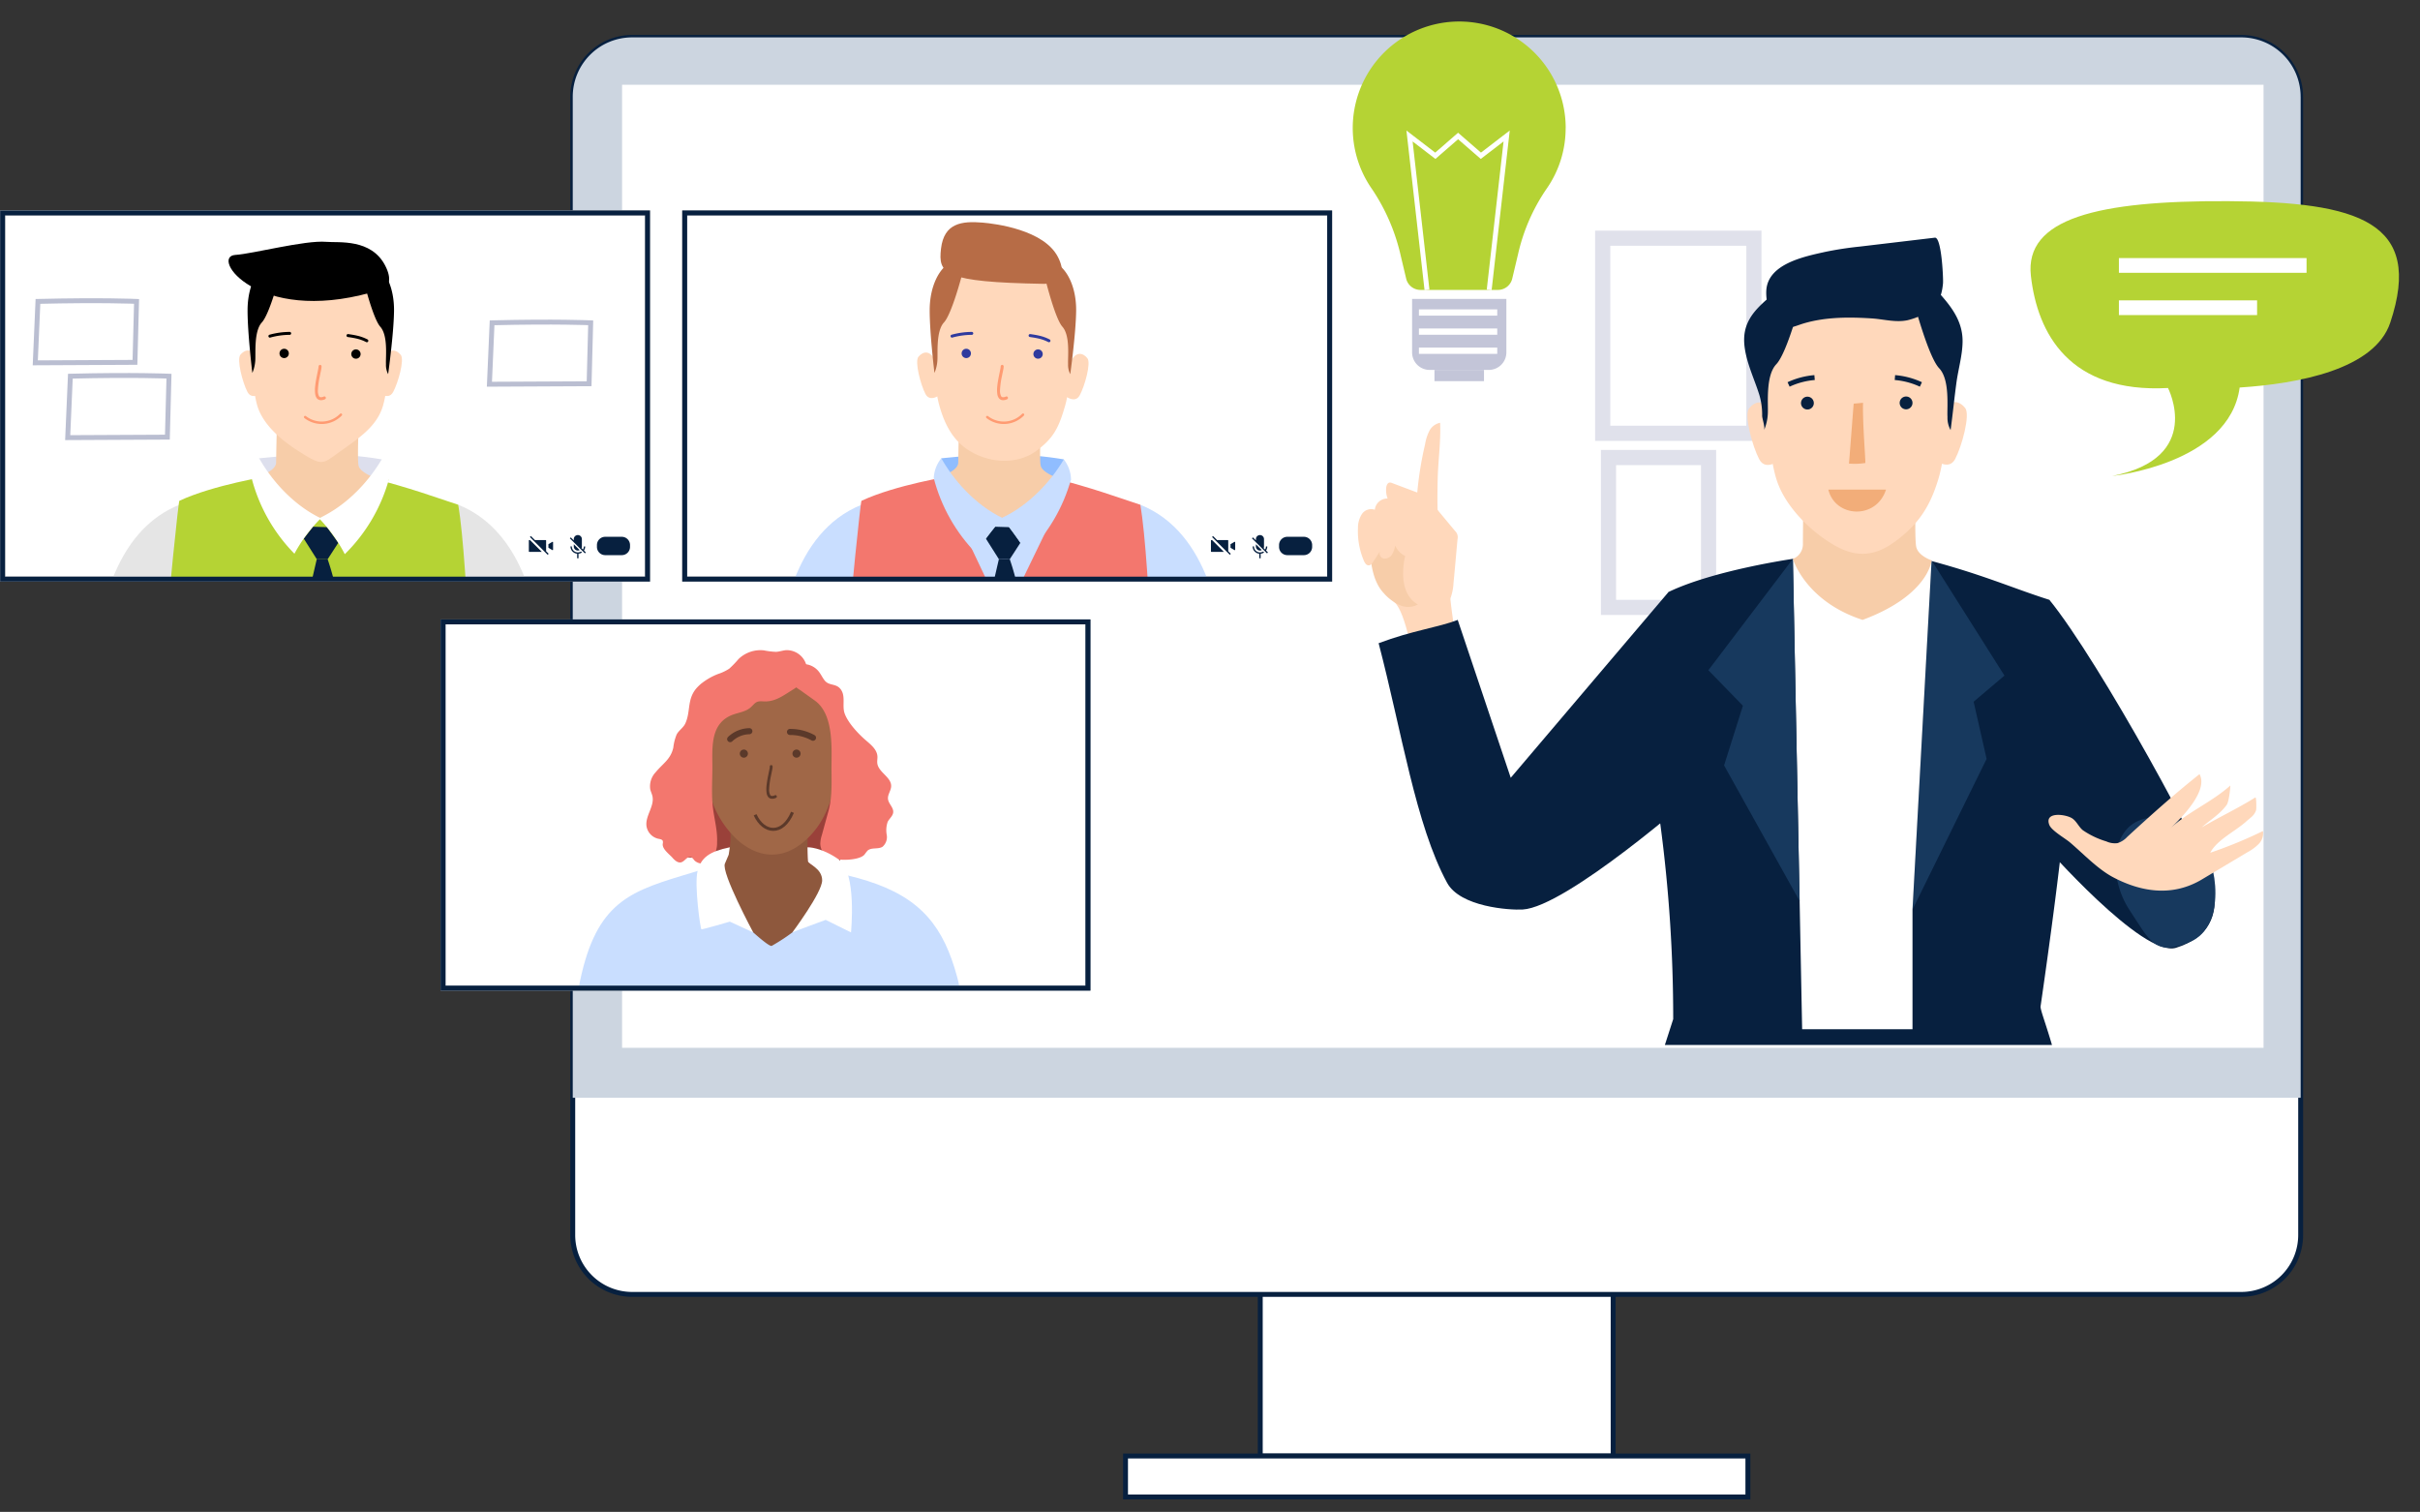 <svg xmlns="http://www.w3.org/2000/svg" xmlns:xlink="http://www.w3.org/1999/xlink" width="493" height="308" viewBox="0 0 493 308">
  <rect x="0" y="0" width="493" height="308" fill="#333333" stroke="none"/>
  <defs>
    <clipPath id="clip-path">
      <rect id="Rectangle_7538" data-name="Rectangle 7538" width="493" height="308" transform="translate(85 11016)" fill="#fff" stroke="#707070" stroke-width="1"/>
    </clipPath>
    <clipPath id="clip-path-2">
      <rect id="Rectangle_7486" data-name="Rectangle 7486" width="333.651" height="195.441" fill="none"/>
    </clipPath>
    <clipPath id="clip-path-3">
      <rect id="Rectangle_7485" data-name="Rectangle 7485" width="33.891" height="78.307" fill="none"/>
    </clipPath>
    <clipPath id="clip-path-4">
      <path id="Path_17070" data-name="Path 17070" d="M330.713,156.515h0Z" transform="translate(-330.713 -156.515)" fill="none"/>
    </clipPath>
    <linearGradient id="linear-gradient" x1="-422.282" y1="783.603" x2="-421.005" y2="783.603" gradientUnits="objectBoundingBox">
      <stop offset="0" stop-color="#f59f7c"/>
      <stop offset="1" stop-color="#f5d3ac"/>
    </linearGradient>
    <clipPath id="clip-path-5">
      <rect id="Rectangle_7488" data-name="Rectangle 7488" width="553.671" height="300.709" fill="none"/>
    </clipPath>
    <clipPath id="clip-path-6">
      <path id="Path_17100" data-name="Path 17100" d="M317.348,149.69H331c-2.419-6.226-6.519-12.273-13.649-15.147Z" transform="translate(-317.348 -134.543)" fill="none"/>
    </clipPath>
    <linearGradient id="linear-gradient-2" x1="-12.021" y1="10.34" x2="-11.982" y2="10.34" gradientUnits="objectBoundingBox">
      <stop offset="0" stop-color="#fff"/>
      <stop offset="1" stop-color="#c9deff"/>
    </linearGradient>
    <clipPath id="clip-path-7">
      <path id="Path_17101" data-name="Path 17101" d="M221.027,149.69h13.649V134.543c-7.13,2.874-11.229,8.921-13.649,15.147" transform="translate(-221.027 -134.543)" fill="none"/>
    </clipPath>
    <linearGradient id="linear-gradient-3" x1="-8.042" y1="10.671" x2="-8.005" y2="10.671" xlink:href="#linear-gradient-2"/>
    <clipPath id="clip-path-8">
      <rect id="Rectangle_7501" data-name="Rectangle 7501" width="131.382" height="74.6" fill="none"/>
    </clipPath>
    <clipPath id="clip-path-9">
      <path id="Path_17103" data-name="Path 17103" d="M261.54,121.321l-.985,4.533,25.908.228s.5-.541.039-4.541a69.654,69.654,0,0,0-12.027-.98,129.181,129.181,0,0,0-12.935.76" transform="translate(-260.555 -120.561)" fill="none"/>
    </clipPath>
    <linearGradient id="linear-gradient-4" x1="-7.097" y1="26.147" x2="-7.069" y2="26.147" gradientUnits="objectBoundingBox">
      <stop offset="0" stop-color="#fff"/>
      <stop offset="1" stop-color="#90bdff"/>
    </linearGradient>
    <clipPath id="clip-path-10">
      <path id="Path_17104" data-name="Path 17104" d="M270.754,147.551H278.2l9.845-20.333-14.253,7.934-12.967-8.576Z" transform="translate(-260.821 -126.576)" fill="none"/>
    </clipPath>
    <linearGradient id="linear-gradient-5" x1="-8.717" y1="7.523" x2="-8.684" y2="7.523" xlink:href="#linear-gradient-2"/>
    <clipPath id="clip-path-12">
      <path id="Path_17118" data-name="Path 17118" d="M259.8,125.637a34.229,34.229,0,0,0,8.718,15.4,30.571,30.571,0,0,1,5.392-7.219c-5.861-2.809-10.186-7.994-12.572-12.221a6.9,6.9,0,0,0-1.538,4.037" transform="translate(-259.8 -121.6)" fill="none"/>
    </clipPath>
    <linearGradient id="linear-gradient-6" x1="-7.877" y1="10.178" x2="-7.846" y2="10.178" xlink:href="#linear-gradient-2"/>
    <clipPath id="clip-path-13">
      <path id="Path_17119" data-name="Path 17119" d="M278.549,133.9a30.564,30.564,0,0,1,5.264,7.313,34.235,34.235,0,0,0,8.987-15.248,6.906,6.906,0,0,0-1.467-4.063c-2.459,4.184-6.874,9.292-12.784,12" transform="translate(-278.549 -121.9)" fill="none"/>
    </clipPath>
    <linearGradient id="linear-gradient-7" x1="-10.702" y1="9.524" x2="-10.663" y2="9.524" xlink:href="#linear-gradient-2"/>
    <clipPath id="clip-path-15">
      <rect id="Rectangle_7512" data-name="Rectangle 7512" width="131.381" height="74.6" fill="none"/>
    </clipPath>
    <clipPath id="clip-path-16">
      <path id="Path_17161" data-name="Path 17161" d="M181.84,237.165c-11.311,3.425-17.77,6.073-20.932,22.859h77.641c-.168-.818-.335-1.544-.5-2.168-2.743-10.206-7.264-16.153-18.27-19.662-1.217-.392-2.52-.748-3.906-1.082-7.228-1.725-27.563-1.924-27.563-1.924-2.315.737-4.468,1.368-6.468,1.977" transform="translate(-160.908 -235.188)" fill="none"/>
    </clipPath>
    <linearGradient id="linear-gradient-8" x1="-2.21" y1="1.949" x2="-2.197" y2="1.949" xlink:href="#linear-gradient-2"/>
    <clipPath id="clip-path-18">
      <path id="Path_17164" data-name="Path 17164" d="M192.18,204.562c-.768.942.427,5.431,1.36,7.234s3.037.026,3.037.026l-.992-6.193c-.59-1.408-1.295-1.889-1.942-1.889a2,2,0,0,0-1.464.822" transform="translate(-191.934 -203.74)" fill="none"/>
    </clipPath>
    <linearGradient id="linear-gradient-9" x1="-13.886" y1="28.435" x2="-13.812" y2="28.435" xlink:href="#linear-gradient"/>
    <clipPath id="clip-path-19">
      <path id="Path_17165" data-name="Path 17165" d="M232.124,205.955l-1.1,6.174s2.072,1.812,3.036.028,2.238-6.254,1.487-7.209a1.99,1.99,0,0,0-1.473-.848c-.641,0-1.345.473-1.952,1.855" transform="translate(-231.025 -204.1)" fill="none"/>
    </clipPath>
    <linearGradient id="linear-gradient-10" x1="-16.861" y1="27.829" x2="-16.787" y2="27.829" xlink:href="#linear-gradient"/>
  </defs>
  <g id="Mask_Group_157" data-name="Mask Group 157" transform="translate(-85 -11016)" clip-path="url(#clip-path)">
    <g id="Group_9769" data-name="Group 9769" transform="translate(85.164 11020.407)">
      <g id="Group_9770" data-name="Group 9770">
        <g id="Group_9710" data-name="Group 9710" transform="translate(116.516 3.203)">
          <g id="Group_9771" data-name="Group 9771">
            <path id="Path_17063" data-name="Path 17063" d="M447.312,376.357a1.669,1.669,0,1,1-1.669-1.669,1.668,1.668,0,0,1,1.669,1.669" transform="translate(-235.701 -103.787)" fill="#fff"/>
            <path id="Path_17064" data-name="Path 17064" d="M495.483,336l2.854,4.528,2.877-4.467-3.062-2.166Z" transform="translate(-249.528 -92.837)" fill="#fff"/>
            <rect id="Rectangle_7480" data-name="Rectangle 7480" width="71.891" height="35.08" transform="translate(140.059 253.927)" fill="#fff" stroke="#07203f" stroke-width="1"/>
            <rect id="Rectangle_7481" data-name="Rectangle 7481" width="126.787" height="8.341" transform="translate(112.611 289.007)" fill="#fff" stroke="#07203f" stroke-width="1"/>
            <path id="Path_17066" data-name="Path 17066" d="M511.281,16.483V248.364a12.1,12.1,0,0,1-12.1,12.1H171.362a12.1,12.1,0,0,1-12.089-12.1V16.483a12.1,12.1,0,0,1,12.089-12.1H499.176a12.108,12.108,0,0,1,12.1,12.1" transform="translate(-159.273 -4.378)" fill="#fff" stroke="#07203f" stroke-width="1"/>
            <path id="Path_17067" data-name="Path 17067" d="M511.281,16.483V220.405H159.273V16.483a12.1,12.1,0,0,1,12.089-12.1H499.176a12.108,12.108,0,0,1,12.1,12.1" transform="translate(-159.273 -4.378)" fill="#ccd5e0"/>
            <rect id="Rectangle_7482" data-name="Rectangle 7482" width="333.651" height="195.441" transform="translate(10.425 10.034)" fill="#fff"/>
            <rect id="Rectangle_7483" data-name="Rectangle 7483" width="333.651" height="195.441" transform="translate(10.425 10.034)" fill="#fff" stroke="#fff" stroke-miterlimit="10" stroke-width="0.75"/>
          </g>
        </g>
        <g id="Group_9715" data-name="Group 9715" transform="translate(126.942 13.236)">
          <g id="Group_9714" data-name="Group 9714" clip-path="url(#clip-path-2)">
            <g id="Group_9713" data-name="Group 9713" transform="translate(197.848 29.338)" opacity="0.51">
              <g id="Group_9712" data-name="Group 9712">
                <g id="Group_9711" data-name="Group 9711" clip-path="url(#clip-path-3)">
                  <path id="Path_17068" data-name="Path 17068" d="M443.974,58.2v42.84h33.891V58.2Zm3.091,3.091h27.709V97.947H447.065Z" transform="translate(-443.974 -58.197)" fill="#c3c5d8"/>
                  <path id="Path_17069" data-name="Path 17069" d="M445.584,152.9h23.48V119.278h-23.48Zm3.091-30.532h17.3V149.81h-17.3Z" transform="translate(-444.406 -74.594)" fill="#c3c5d8"/>
                </g>
              </g>
            </g>
          </g>
        </g>
        <g id="Group_9717" data-name="Group 9717" transform="translate(241.934 114.499)">
          <g id="Group_9716" data-name="Group 9716" clip-path="url(#clip-path-4)">
            <path id="Path_17186" data-name="Path 17186" d="M0,0,.6-.074.573.238l-.6.074Z" transform="matrix(0.924, -0.383, 0.383, 0.924, 0, 0)" fill="url(#linear-gradient)"/>
          </g>
        </g>
        <g id="Group_9719" data-name="Group 9719">
          <g id="Group_9718" data-name="Group 9718" clip-path="url(#clip-path-5)">
            <path id="Path_17071" data-name="Path 17071" d="M570.055,161.021c10.225,12.55,32.535,53.452,33.465,58.8s-.93,9.993-7.67,12.085-26.944-21.032-26.944-21.032Z" transform="translate(-152.722 -43.226)" fill="#07203f"/>
            <path id="Path_17072" data-name="Path 17072" d="M399.207,159.441c.2,2.408,1.488,10.93,1.488,10.93s-8.726,3.563-8.726,3.1-1.848-11.292-4.1-13.219.885-4.133.885-4.133Z" transform="translate(-103.906 -41.909)" fill="#ffd8bb"/>
            <path id="Path_17073" data-name="Path 17073" d="M381.149,144.869c.3,3.04.707,6.669,2.89,8.967a9.521,9.521,0,0,0,3.354,2.492,4.128,4.128,0,0,0,4-.415c1.744-1.4,2.772-5.193,3.086-7.3a8.7,8.7,0,0,0-.411-5.237c-1.171-2.294-3.9-3.234-6.371-3.966Z" transform="translate(-102.319 -37.424)" fill="#f7cda9"/>
            <path id="Path_17074" data-name="Path 17074" d="M394.336,134.81c.581-.871-.186-4.636-.2-5.765q-.045-3.077.044-6.153c.108-3.716.651-7.457.486-11.174a3.147,3.147,0,0,0-2.2,1.662,9.3,9.3,0,0,0-.863,2.711,71.193,71.193,0,0,0-1.648,10.461c-1.266-1.773-4.549-1.536-4.791.941a2.533,2.533,0,0,0-3.8,1.944,2.268,2.268,0,0,0-2.637.879,5.167,5.167,0,0,0-.8,2.857,15.372,15.372,0,0,0,1.206,6.651c.192.452.519.967,1.01.938.387-.023.655-.381.867-.705l1.48-2.256a1.048,1.048,0,0,0,.631,1.559,1.7,1.7,0,0,0,1.719-.77,4.987,4.987,0,0,0,.675-1.871,4.105,4.105,0,0,0,2.845,2.412,8.754,8.754,0,0,0,3.845,0Z" transform="translate(-101.45 -29.991)" fill="#ffd8bb"/>
            <path id="Path_17075" data-name="Path 17075" d="M398.855,151.986a10.605,10.605,0,0,0,.644-3.183c.293-2.976.545-5.956.818-8.933a1.743,1.743,0,0,0-.515-1.667l-4.672-5.615a5.734,5.734,0,0,0-3.147-2.252l-5-1.884a1.081,1.081,0,0,0-.492-.1c-.412.046-.619.519-.688.927a4.767,4.767,0,0,0,3.615,5.266,13.054,13.054,0,0,1,1.96.354c1.345.5,2.055,1.933,2.637,3.244-2.6.906-4.211,3.629-4.6,6.351-.429,2.966-.255,6.551,2.4,8.437a6.03,6.03,0,0,0,4.457,1.015,3.2,3.2,0,0,0,2.585-1.958" transform="translate(-103.554 -34.454)" fill="#ffd8bb"/>
            <path id="Path_17076" data-name="Path 17076" d="M442.758,158.813,410.6,196.676,399.8,164.513c-3.874,1.514-9.283,2.163-16.113,4.747,4.707,17.972,7.534,36.993,13.944,48.8,2.686,4.949,12.749,5.6,15.384,5.454,8.919-.483,35.182-23.549,35.182-23.549Z" transform="translate(-102.999 -42.633)" fill="#07203f"/>
            <path id="Path_17077" data-name="Path 17077" d="M544.359,197.441c-.674,10.726-3.737,32.585-5.29,43.323.036.843,1.071,3.468,2.335,7.8H462.54l1.7-5.273a298.989,298.989,0,0,0-2.612-39.634c-3.912-21.235,1.432-47.284,1.674-47.392,9.269-4.442,25.323-6.738,25.323-6.738l25.72-.22c12.532,3.19,18.634,6.064,26.531,8.568,2.511,9.213,4.955,16.294,3.486,39.564" transform="translate(-123.54 -40.082)" fill="#07203f"/>
            <path id="Path_17078" data-name="Path 17078" d="M532.36,221.169l3.888-71.149L551.094,173.5l-6.283,5.32,2.645,11.647Z" transform="translate(-142.911 -40.273)" fill="#17395e"/>
            <path id="Path_17079" data-name="Path 17079" d="M499.052,149.61l1.884,95.825h22.483V221.059l3.889-71.149-13.623,6.711-9.18-2.285Z" transform="translate(-133.97 -40.163)" fill="#fff"/>
            <path id="Path_17080" data-name="Path 17080" d="M494.1,219.311l-1.37-69.7-17.216,22.682,7.038,7.237-3.838,12.155Z" transform="translate(-127.652 -40.163)" fill="#17395e"/>
            <path id="Path_17081" data-name="Path 17081" d="M501.206,128.705s-.115,9.656-.111,11.986a3.2,3.2,0,0,1-2.043,3.028s2.5,8.624,14.2,12.432c13.518-5.018,14.054-12.132,14.054-12.132s-2.673-.873-3.114-2.7-.024-13.651-.024-13.651Z" transform="translate(-133.97 -34.272)" fill="#f7cda9"/>
            <path id="Path_17082" data-name="Path 17082" d="M491.653,108.732c-1.644-3.811-3.827-2.851-4.917-1.484s.7,7.809,2.067,10.388,4.37-.007,4.37-.007Z" transform="translate(-130.573 -28.467)" fill="#ffd8bb"/>
            <path id="Path_17083" data-name="Path 17083" d="M539.759,108.637c1.631-3.816,3.817-2.865,4.912-1.5s-.669,7.812-2.03,10.4-4.37.008-4.37.008Z" transform="translate(-144.498 -28.439)" fill="#ffd8bb"/>
            <path id="Path_17084" data-name="Path 17084" d="M528.95,87.806c.21-8.193-2.746-13.5-6.4-16.9a18.228,18.228,0,0,0-25.164.045c-3.644,3.416-6.581,8.733-6.342,16.925,0,0,.358,15.92,2.448,22.876,1.737,5.784,7.132,10.7,10.952,13.058,4.974,3.22,8.961,2.945,13.24-.188,4.782-3.5,7.186-7.14,8.9-12.929,2.064-6.964,2.366-22.885,2.366-22.885" transform="translate(-131.816 -17.688)" fill="#ffd8bb"/>
            <path id="Path_17085" data-name="Path 17085" d="M503.922,105.743a1.305,1.305,0,1,1-1.307-1.3,1.305,1.305,0,0,1,1.307,1.3" transform="translate(-134.577 -28.037)" fill="#07203f"/>
            <path id="Path_17086" data-name="Path 17086" d="M531.4,105.693a1.305,1.305,0,1,1-1.307-1.3,1.3,1.3,0,0,1,1.307,1.3" transform="translate(-141.954 -28.023)" fill="#07203f"/>
            <path id="Path_17087" data-name="Path 17087" d="M527.462,99.121a15.607,15.607,0,0,1,5.293,1.4" transform="translate(-141.596 -26.609)" fill="none" stroke="#07203f" stroke-miterlimit="10" stroke-width="1"/>
            <path id="Path_17088" data-name="Path 17088" d="M503.148,99.121a15.607,15.607,0,0,0-5.293,1.4" transform="translate(-133.649 -26.609)" fill="none" stroke="#07203f" stroke-miterlimit="10" stroke-width="1"/>
            <path id="Path_17089" data-name="Path 17089" d="M497.02,76.231s-2.762,10.678-4.991,13.028-1.616,8.076-1.729,10.087a9.729,9.729,0,0,1-.782,3.388c.286-.591-.352-2.309-.374-2.958a14.227,14.227,0,0,0-.555-4.206c-.995-3.23-2.631-6.509-3.037-9.969-.516-4.4,1.578-6.983,4.764-9.727,1.169-1.006,3.456-3.427,5.16-3.359,2.174.087,1.544,2.221,1.544,3.715" transform="translate(-130.325 -19.467)" fill="#07203f"/>
            <path id="Path_17090" data-name="Path 17090" d="M532.506,76.16c.025.094,3.034,11.545,5.263,13.878s1.582,7.936,1.7,9.947a5.086,5.086,0,0,0,.636,2.653c.437-3.218.753-6.452,1.19-9.67.375-2.758,1.222-5.567,1.25-8.348.048-4.893-3.2-8.158-6.224-11.5-1-1.1-3.275-.94-3.858.457a4.661,4.661,0,0,0,.041,2.589" transform="translate(-142.894 -19.433)" fill="#07203f"/>
            <path id="Path_17091" data-name="Path 17091" d="M522.875,76.145a14.231,14.231,0,0,1-2.434.826c-2.392.522-4.87-.2-7.264-.358-4.632-.3-9.445-.315-13.933,1.02-1.742.518-3.648,1.591-5.266.195-1.719-1.484-2.47-4.747-2.335-6.929.337-5.459,7.865-6.918,11.989-7.841a69.9,69.9,0,0,1,7.07-1.084l15.278-1.812c1.378-.164,1.743,8.391,1.66,9.305-.311,3.435-1.55,5.288-4.764,6.68" transform="translate(-131.977 -16.149)" fill="#07203f"/>
            <path id="Path_17092" data-name="Path 17092" d="M515.63,106.319c-.345,4.277-.61,7.933-.955,12.211a14.345,14.345,0,0,0,3.318-.119c.126-.012-.589-8.318-.453-12.264Z" transform="translate(-138.164 -28.495)" fill="#f2ad79"/>
            <path id="Path_17093" data-name="Path 17093" d="M508.917,130.313h11.759c-2,6.2-10.365,5.732-11.759,0" transform="translate(-136.618 -34.982)" fill="#f2ad79"/>
            <path id="Path_17094" data-name="Path 17094" d="M595.521,221.661c-7.974,1.286-8.1,12.21-3.83,18.668s5.236,9.671,12.494,6.516,5.593-16.1,1.911-20.544-5.116-5.521-10.575-4.64" transform="translate(-158.087 -59.429)" fill="#17395e"/>
            <path id="Path_17095" data-name="Path 17095" d="M600.911,231.334c-5.637,3.088-11.7,2.278-17.452-.739-3.235-1.7-6.126-4.829-8.9-7.168-.947-.8-3.706-2.363-4.158-3.524-1.089-2.8,3.4-2.18,4.668-1.331.9.6,1.326,1.735,2.176,2.42a17.207,17.207,0,0,0,4.785,2.274,4.167,4.167,0,0,0,2.241.35,4.443,4.443,0,0,0,1.985-1.257c4.839-4.451,9.587-8.705,14.744-12.8,1.829,3.346-3.559,8.815-5.956,11.046,3.605-3.355,8.435-5.339,12.221-8.719.062-.055-.211,3.212-.732,3.938-1.337,1.865-3.39,3.086-5.089,4.579,3.558-2.089,7.352-3.865,10.931-6.1.218-.137.229,2.335.151,2.576-.376,1.163-1.171,1.546-2,2.308-2.162,1.976-5.959,3.737-7.343,6.384a91.447,91.447,0,0,0,10.738-4.423,3.073,3.073,0,0,1-.822,2.588,9.1,9.1,0,0,1-2.247,1.679l-9.381,5.6q-.279.166-.558.319" transform="translate(-153.079 -56.256)" fill="#ffd8bb"/>
            <path id="Path_17096" data-name="Path 17096" d="M419.865,21.69a21.691,21.691,0,1,0-39.49,12.373,40.08,40.08,0,0,1,5.911,13.745l1.081,4.547a2.987,2.987,0,0,0,2.9,2.3h15.8a2.987,2.987,0,0,0,2.906-2.3l1.19-5.005a38.512,38.512,0,0,1,5.779-13.255,21.522,21.522,0,0,0,3.913-12.4" transform="translate(-101.067 0)" fill="#b5d334"/>
            <path id="Path_17097" data-name="Path 17097" d="M408.643,91.684H396.579a3.572,3.572,0,0,1-3.571-3.571V77.226h19.206V88.112a3.572,3.572,0,0,1-3.571,3.571" transform="translate(-105.502 -20.731)" fill="#c3c5d8"/>
          </g>
        </g>
        <g id="Group_9721" data-name="Group 9721" transform="translate(292.065 70.952)">
          <g id="Group_9775" data-name="Group 9775">
            <rect id="Rectangle_7489" data-name="Rectangle 7489" width="10.087" height="2.291" fill="#c3c5d8"/>
          </g>
        </g>
        <g id="Group_9723" data-name="Group 9723" transform="translate(288.897 58.619)">
          <g id="Group_9774" data-name="Group 9774">
            <rect id="Rectangle_7490" data-name="Rectangle 7490" width="15.957" height="1.276" fill="#fff"/>
          </g>
        </g>
        <g id="Group_9725" data-name="Group 9725" transform="translate(288.897 62.513)">
          <g id="Group_9773" data-name="Group 9773">
            <rect id="Rectangle_7492" data-name="Rectangle 7492" width="15.957" height="1.276" fill="#fff"/>
          </g>
        </g>
        <g id="Group_9727" data-name="Group 9727" transform="translate(288.897 66.406)">
          <g id="Group_9772" data-name="Group 9772">
            <rect id="Rectangle_7494" data-name="Rectangle 7494" width="15.957" height="1.277" fill="#fff"/>
          </g>
        </g>
        <g id="Group_9729" data-name="Group 9729" transform="translate(139.325 23.294)">
          <g id="Group_9777" data-name="Group 9777">
            <path id="Path_17099" data-name="Path 17099" d="M408.523,63.2l3.557-31.356-5.253,4.031-4.64-4.031-4.639,4.031-5.254-4.031L395.851,63.2" transform="translate(-244.636 -31.842)" fill="none" stroke="#fff" stroke-miterlimit="10" stroke-width="1"/>
            <rect id="Rectangle_7496" data-name="Rectangle 7496" width="131.382" height="74.6" transform="translate(0 15.678)" fill="#fff" stroke="#707070" stroke-width="1"/>
            <rect id="Rectangle_7497" data-name="Rectangle 7497" width="131.382" height="74.6" transform="translate(0 15.678)" fill="none" stroke="#ededef" stroke-miterlimit="10" stroke-width="1"/>
          </g>
        </g>
        <g id="Group_9731" data-name="Group 9731" transform="translate(232.156 98.425)">
          <g id="Group_9730" data-name="Group 9730" clip-path="url(#clip-path-6)">
            <rect id="Rectangle_7499" data-name="Rectangle 7499" width="19.087" height="19.728" transform="translate(-6.187 3.205) rotate(-27.389)" fill="url(#linear-gradient-2)"/>
          </g>
        </g>
        <g id="Group_9733" data-name="Group 9733" transform="translate(161.693 98.425)">
          <g id="Group_9732" data-name="Group 9732" clip-path="url(#clip-path-7)">
            <rect id="Rectangle_7500" data-name="Rectangle 7500" width="19.728" height="19.087" transform="matrix(0.46, -0.888, 0.888, 0.46, -6.187, 11.941)" fill="url(#linear-gradient-3)"/>
          </g>
        </g>
        <g id="Group_9735" data-name="Group 9735" transform="translate(139.326 38.972)">
          <g id="Group_9734" data-name="Group 9734" clip-path="url(#clip-path-8)">
            <path id="Path_17102" data-name="Path 17102" d="M297.727,230.9c-.015-.361-3.017-55.021-2.11-65.031-.648-15.046-1.427-27.122-2.451-33.461-5.931-1.944-8.882-3.135-18.306-5.637l-20.413-.179s-11.082,1.739-18.1,5.007c-.184.085-2.039,18-3.555,35.73-.206,14.544-2.928,38.6-5.53,61.292,22.445,6.731,48.3,7.809,70.461,2.279" transform="translate(-200.335 -72.955)" fill="#f3776e"/>
          </g>
        </g>
        <g id="Group_9737" data-name="Group 9737" transform="translate(190.609 88.197)">
          <g id="Group_9736" data-name="Group 9736" clip-path="url(#clip-path-9)">
            <rect id="Rectangle_7502" data-name="Rectangle 7502" width="26.829" height="8.178" transform="matrix(0.995, -0.102, 0.102, 0.995, -0.559, 0.056)" fill="url(#linear-gradient-4)"/>
          </g>
        </g>
        <g id="Group_9739" data-name="Group 9739" transform="translate(190.804 92.597)">
          <g id="Group_9738" data-name="Group 9738" clip-path="url(#clip-path-10)">
            <rect id="Rectangle_7503" data-name="Rectangle 7503" width="22.179" height="28.137" transform="matrix(0.045, -0.999, 0.999, 0.045, -0.943, 20.933)" fill="url(#linear-gradient-5)"/>
          </g>
        </g>
        <g id="Group_9741" data-name="Group 9741" transform="translate(139.326 38.972)">
          <g id="Group_9740" data-name="Group 9740" clip-path="url(#clip-path-8)">
            <path id="Path_17105" data-name="Path 17105" d="M274.315,143.076l2.65,4.184,2.218.018,2.171-3.348-2.3-3.186-2.86-.086Z" transform="translate(-212.966 -76.731)" fill="#07203f"/>
            <path id="Path_17106" data-name="Path 17106" d="M281.282,155.747l-2.8,5.776-2.569-5.432,1.484-6.414,2.214.021a51.519,51.519,0,0,1,1.672,6.048" transform="translate(-213.395 -79.153)" fill="#07203f"/>
            <path id="Path_17107" data-name="Path 17107" d="M265.516,110.67s-.158,7.023-.173,8.719-3.484,2.77-3.484,2.77a24.514,24.514,0,0,0,12.21,8.569c9.872-3.547,11.126-8.365,11.126-8.365s-2.746-1.008-3.053-2.343.087-9.93.087-9.93Z" transform="translate(-209.622 -68.525)" fill="#f7cda9"/>
            <path id="Path_17108" data-name="Path 17108" d="M259.009,94.126c-1.167-2.785-2.762-2.1-3.566-1.117s.447,5.686,1.424,7.573,3.179.028,3.179.028Z" transform="translate(-207.831 -63.709)" fill="#ffd8bb"/>
            <path id="Path_17109" data-name="Path 17109" d="M297.261,94.465c1.215-2.764,2.8-2.055,3.585-1.054s-.546,5.677-1.556,7.547-3.179-.028-3.179-.028Z" transform="translate(-218.816 -63.81)" fill="#ffd8bb"/>
            <path id="Path_17110" data-name="Path 17110" d="M288.036,78.395c.05-5.748-2.193-9.422-4.9-11.763A14.272,14.272,0,0,0,264.7,66.47c-2.751,2.293-5.059,5.928-5.11,11.676,0,0-.183,11.567,1.235,16.809,1.2,4.443,3.059,7.439,6.023,9.318,4.653,2.949,10.223,2.7,13.616.26,3.752-2.7,4.769-4.932,6.048-9.353,1.509-5.217,1.529-16.785,1.529-16.785" transform="translate(-209.01 -55.931)" fill="#ffd8bb"/>
            <path id="Path_17111" data-name="Path 17111" d="M269.462,92.058a.949.949,0,1,1-.941-.958.948.948,0,0,1,.941.958" transform="translate(-211.153 -63.428)" fill="#2f3a9e"/>
            <path id="Path_17112" data-name="Path 17112" d="M289.453,92.234a.949.949,0,1,1-.941-.958.948.948,0,0,1,.941.958" transform="translate(-216.52 -63.475)" fill="#2f3a9e"/>
            <path id="Path_17113" data-name="Path 17113" d="M278.167,95.917a2.184,2.184,0,0,1-.048.406c-.13.755-.489,2.2-.632,3.516a6.209,6.209,0,0,0,.014,1.8,1.785,1.785,0,0,0,.281.7,1.03,1.03,0,0,0,.612.413,1.751,1.751,0,0,0,1.078-.162.3.3,0,0,0-.238-.555,1.193,1.193,0,0,1-.7.129.444.444,0,0,1-.289-.225,2.542,2.542,0,0,1-.206-1.266,17.256,17.256,0,0,1,.392-2.814c.091-.454.181-.868.247-1.206a3.524,3.524,0,0,0,.1-.789.3.3,0,0,0-.6.051" transform="translate(-213.802 -64.633)" fill="#ff9b72"/>
            <path id="Path_17114" data-name="Path 17114" d="M264.854,87.554A15,15,0,0,1,268.805,87a.3.3,0,1,0,.006-.6,15.632,15.632,0,0,0-4.1.571.3.3,0,1,0,.142.587Z" transform="translate(-210.326 -62.164)" fill="#2f3a9e"/>
            <path id="Path_17115" data-name="Path 17115" d="M286.487,87.606c.611.089,1.186.178,1.74.307a8.2,8.2,0,0,1,2,.722.3.3,0,0,0,.28-.535,8.836,8.836,0,0,0-2.147-.775c-.584-.135-1.175-.227-1.789-.316a.3.3,0,1,0-.087.6Z" transform="translate(-216.164 -62.328)" fill="#2f3a9e"/>
            <path id="Path_17116" data-name="Path 17116" d="M265.32,69.132s-2.1,8.152-3.736,9.933-1.241,6.169-1.339,7.708a7.757,7.757,0,0,1-.6,2.587s-.993-8.141-.974-12.845,1.849-8.622,4.683-9.966,1.962,2.583,1.962,2.583" transform="translate(-208.767 -56.762)" fill="#b76c46"/>
            <path id="Path_17117" data-name="Path 17117" d="M290.508,69.339s2.106,8.853,3.716,10.663,1.087,6.086,1.159,7.626a4.045,4.045,0,0,0,.442,2.036s1.135-8.123,1.2-12.826-1.7-8.654-4.509-10.046-2.006,2.548-2.006,2.548" transform="translate(-217.284 -56.822)" fill="#b76c46"/>
          </g>
        </g>
        <g id="Group_9743" data-name="Group 9743" transform="translate(190.057 88.957)">
          <g id="Group_9742" data-name="Group 9742" clip-path="url(#clip-path-12)">
            <rect id="Rectangle_7505" data-name="Rectangle 7505" width="23.529" height="20.872" transform="translate(-7.305 16.132) rotate(-65.638)" fill="url(#linear-gradient-6)"/>
          </g>
        </g>
        <g id="Group_9745" data-name="Group 9745" transform="translate(203.773 89.176)">
          <g id="Group_9744" data-name="Group 9744" clip-path="url(#clip-path-13)">
            <rect id="Rectangle_7506" data-name="Rectangle 7506" width="18.828" height="22.374" transform="translate(-4.878 1.323) rotate(-15.173)" fill="url(#linear-gradient-7)"/>
          </g>
        </g>
        <g id="Group_9747" data-name="Group 9747" transform="translate(139.326 38.972)">
          <g id="Group_9746" data-name="Group 9746" clip-path="url(#clip-path-8)">
            <path id="Path_17120" data-name="Path 17120" d="M274.706,109.946a5.475,5.475,0,0,0,7.283-.49" transform="translate(-213.071 -68.355)" fill="none" stroke="#ff9b72" stroke-linecap="round" stroke-linejoin="round" stroke-width="0.5"/>
            <path id="Path_17121" data-name="Path 17121" d="M282.688,68.406c-20.347-.355-21.519-2.024-20.9-7.2s4.2-5.642,8.523-5.269c2.516.217,12.442,1.435,15.295,7.01s-2.916,5.462-2.916,5.462" transform="translate(-209.571 -53.961)" fill="#b76c46"/>
          </g>
        </g>
        <g id="Group_9749" data-name="Group 9749" transform="translate(0.366 38.972)">
          <g id="Group_9776" data-name="Group 9776">
            <rect id="Rectangle_7508" data-name="Rectangle 7508" width="131.382" height="74.6" transform="translate(138.96)" fill="none" stroke="#07203f" stroke-miterlimit="10" stroke-width="1"/>
            <path id="Path_17122" data-name="Path 17122" d="M337.1,144.37a.1.1,0,0,0-.105.105v2.2a.1.1,0,0,0,.105.105h2.539l-2.408-2.408Z" transform="translate(-90.833 -77.728)" fill="#07203f"/>
            <path id="Path_17123" data-name="Path 17123" d="M340.6,144.174a.1.1,0,0,0-.105-.105h-2.174l-.82-.82-.2.2,3.618,3.618.2-.2-.518-.518Z" transform="translate(-90.914 -77.427)" fill="#07203f"/>
            <path id="Path_17124" data-name="Path 17124" d="M343.238,144.875l-.742.437a.1.1,0,0,0-.052.09v.608a.105.105,0,0,0,.052.091l.742.436a.1.1,0,0,0,.158-.09v-1.481a.1.1,0,0,0-.158-.091" transform="translate(-92.294 -77.859)" fill="#07203f"/>
            <path id="Path_17125" data-name="Path 17125" d="M351.674,146.514l-.194.194-.372-.372-.194-.194-.273-.272-1.421-1.424-.805-.8.194-.194.612.611v-.263a.823.823,0,1,1,1.647,0v1.511a.81.81,0,0,1-.07.331l.287.288a1.2,1.2,0,0,0,.181-.637h.274a1.486,1.486,0,0,1-.256.836Z" transform="translate(-93.897 -77.352)" fill="#07203f"/>
            <path id="Path_17126" data-name="Path 17126" d="M350.71,146.728a.8.8,0,0,1-.372.09.825.825,0,0,1-.824-.824v-.461Z" transform="translate(-94.193 -78.04)" fill="#07203f"/>
            <path id="Path_17127" data-name="Path 17127" d="M350.942,147.369a1.51,1.51,0,0,1-.71.258v.929h-.274v-.929a1.5,1.5,0,0,1-1.359-1.489h.274a1.221,1.221,0,0,0,1.22,1.22,1.194,1.194,0,0,0,.65-.189h0Z" transform="translate(-93.946 -78.202)" fill="#07203f"/>
            <path id="Path_17128" data-name="Path 17128" d="M361.019,147.2h-3.375a1.683,1.683,0,0,1-1.683-1.683v-.372a1.683,1.683,0,0,1,1.683-1.683h3.375a1.683,1.683,0,0,1,1.683,1.683v.372a1.683,1.683,0,0,1-1.683,1.683" transform="translate(-95.923 -77.484)" fill="#07203f"/>
            <rect id="Rectangle_7509" data-name="Rectangle 7509" width="131.382" height="74.6" fill="#fff" stroke="#707070" stroke-width="1"/>
            <rect id="Rectangle_7510" data-name="Rectangle 7510" width="131.382" height="74.6" fill="none" stroke="#ededef" stroke-miterlimit="10" stroke-width="1"/>
          </g>
        </g>
        <g id="Group_9751" data-name="Group 9751" transform="translate(0.366 38.972)">
          <g id="Group_9750" data-name="Group 9750" clip-path="url(#clip-path-15)">
            <path id="Path_17129" data-name="Path 17129" d="M127.4,134.543c12.1,4.879,15.475,18.9,16.717,27.42s3.549,33.19,3.549,33.19l1.42,32.125h-15.41L127.4,171.192Z" transform="translate(-34.565 -75.09)" fill="#e5e5e5"/>
            <path id="Path_17130" data-name="Path 17130" d="M41.774,134.543c-12.1,4.879-15.475,18.9-16.717,27.42s-3.549,33.19-3.549,33.19l-1.42,32.125H35.5l6.277-56.085Z" transform="translate(-5.758 -75.09)" fill="#e5e5e5"/>
            <path id="Path_17131" data-name="Path 17131" d="M107.775,230.9c-.015-.361-3.017-55.021-2.11-65.031-.648-15.046-1.427-27.122-2.451-33.461-5.931-1.944-8.883-3.135-18.306-5.637l-20.413-.179s-11.082,1.739-18.1,5.007c-.184.085-2.039,18-3.555,35.73-.206,14.544-2.928,38.6-5.53,61.292,22.445,6.731,48.3,7.809,70.461,2.279" transform="translate(-10.383 -72.955)" fill="#b5d334"/>
            <path id="Path_17132" data-name="Path 17132" d="M71.588,121.321c7.782-.78,16.189-1.312,24.962.219.457,4-.04,4.541-.04,4.541L70.6,125.853Z" transform="translate(-19.319 -71.336)" fill="#dddfed"/>
            <path id="Path_17133" data-name="Path 17133" d="M98.088,127.219,87.278,149.545l-2.8,5.776-2.57-5.431L70.868,126.577l12.968,8.575Z" transform="translate(-19.39 -72.951)" fill="#b5d334"/>
            <path id="Path_17134" data-name="Path 17134" d="M84.363,143.076l2.65,4.184,2.218.018L91.4,143.93l-2.3-3.186-2.86-.086Z" transform="translate(-23.013 -76.731)" fill="#07203f"/>
            <path id="Path_17135" data-name="Path 17135" d="M91.329,155.747l-2.8,5.776-2.569-5.432,1.484-6.414,2.214.021a51.521,51.521,0,0,1,1.672,6.048" transform="translate(-23.442 -79.153)" fill="#07203f"/>
            <path id="Path_17136" data-name="Path 17136" d="M75.563,110.67s-.158,7.023-.173,8.719-3.484,2.77-3.484,2.77a24.514,24.514,0,0,0,12.21,8.569c9.872-3.547,11.125-8.365,11.125-8.365s-2.746-1.008-3.053-2.343.087-9.93.087-9.93Z" transform="translate(-19.669 -68.525)" fill="#f7cda9"/>
            <path id="Path_17137" data-name="Path 17137" d="M70.2,93.554c-1.167-2.785-2.762-2.1-3.566-1.117s.447,5.686,1.424,7.573,3.179.028,3.179.028Z" transform="translate(-18.185 -63.556)" fill="#ffd8bb"/>
            <path id="Path_17138" data-name="Path 17138" d="M106.063,93.547c1.215-2.764,2.8-2.055,3.585-1.054s-.546,5.677-1.556,7.547-3.179-.028-3.179-.028Z" transform="translate(-28.529 -63.563)" fill="#ffd8bb"/>
            <path id="Path_17139" data-name="Path 17139" d="M98.083,78.395c.05-5.748-2.193-9.422-4.9-11.763a14.272,14.272,0,0,0-18.436-.162c-2.751,2.293-5.059,5.928-5.11,11.676,0,0-.183,11.567,1.235,16.809,1.2,4.443,5.7,7.745,8.67,9.624,4.653,2.949,4.632,2.569,8.024.125,3.752-2.7,7.713-5.1,8.992-9.524,1.509-5.217,1.529-16.785,1.529-16.785" transform="translate(-19.057 -55.931)" fill="#ffd8bb"/>
            <path id="Path_17140" data-name="Path 17140" d="M79.51,92.058a.949.949,0,1,1-.941-.958.948.948,0,0,1,.941.958" transform="translate(-21.201 -63.428)"/>
            <path id="Path_17141" data-name="Path 17141" d="M99.5,92.234a.949.949,0,1,1-.941-.958.948.948,0,0,1,.941.958" transform="translate(-26.567 -63.475)"/>
            <path id="Path_17142" data-name="Path 17142" d="M88.215,95.917a2.189,2.189,0,0,1-.048.406c-.13.755-.489,2.2-.632,3.516a6.211,6.211,0,0,0,.014,1.8,1.785,1.785,0,0,0,.281.7,1.03,1.03,0,0,0,.612.413,1.751,1.751,0,0,0,1.078-.162.3.3,0,0,0-.238-.555,1.193,1.193,0,0,1-.7.129.442.442,0,0,1-.289-.225,2.542,2.542,0,0,1-.206-1.266,17.173,17.173,0,0,1,.392-2.814c.091-.454.181-.868.247-1.206a3.522,3.522,0,0,0,.1-.789.3.3,0,0,0-.6.051" transform="translate(-23.849 -64.633)" fill="#ff9b72"/>
            <path id="Path_17143" data-name="Path 17143" d="M74.9,87.554A15.014,15.014,0,0,1,78.853,87a.3.3,0,0,0,.005-.6,15.636,15.636,0,0,0-4.1.571.3.3,0,0,0,.142.587Z" transform="translate(-20.373 -62.164)"/>
            <path id="Path_17144" data-name="Path 17144" d="M96.534,87.606c.611.089,1.186.178,1.74.307a8.2,8.2,0,0,1,2,.722.3.3,0,0,0,.28-.535,8.835,8.835,0,0,0-2.147-.775c-.584-.135-1.175-.227-1.789-.316a.3.3,0,1,0-.087.6Z" transform="translate(-26.211 -62.328)"/>
            <path id="Path_17145" data-name="Path 17145" d="M75.367,69.132s-2.1,8.152-3.736,9.933-1.241,6.169-1.339,7.708a7.757,7.757,0,0,1-.6,2.587s-.993-8.141-.974-12.845,1.849-8.622,4.683-9.966,1.962,2.583,1.962,2.583" transform="translate(-18.814 -56.762)"/>
            <path id="Path_17146" data-name="Path 17146" d="M100.555,69.339s2.107,8.853,3.716,10.663,1.087,6.086,1.159,7.626a4.052,4.052,0,0,0,.441,2.036s1.135-8.123,1.2-12.826-1.7-8.654-4.509-10.046-2.007,2.548-2.007,2.548" transform="translate(-27.331 -56.822)"/>
            <path id="Path_17147" data-name="Path 17147" d="M69.848,125.638a6.9,6.9,0,0,1,1.538-4.037c2.386,4.226,6.71,9.411,12.572,12.221a30.591,30.591,0,0,0-5.392,7.219,34.218,34.218,0,0,1-8.718-15.4" transform="translate(-19.116 -71.616)" fill="#fff"/>
            <path id="Path_17148" data-name="Path 17148" d="M102.848,125.963a6.908,6.908,0,0,0-1.467-4.063c-2.459,4.184-6.874,9.293-12.785,12a30.576,30.576,0,0,1,5.264,7.313,34.223,34.223,0,0,0,8.987-15.248" transform="translate(-24.15 -71.696)" fill="#fff"/>
            <path id="Path_17149" data-name="Path 17149" d="M84.754,109.946a5.475,5.475,0,0,0,7.283-.49" transform="translate(-23.118 -68.355)" fill="none" stroke="#ff9b72" stroke-linecap="round" stroke-linejoin="round" stroke-width="0.5"/>
            <path id="Path_17150" data-name="Path 17150" d="M92.429,71.638c-23.2,6.457-32.84-7.34-27.634-7.662,3.549-.221,14.2-3.038,18.528-2.666,2.515.217,9.17-.709,12.022,4.866s-2.916,5.462-2.916,5.462" transform="translate(-17.39 -55.421)"/>
          </g>
        </g>
        <g id="Group_9753" data-name="Group 9753" transform="translate(0.366 38.972)">
          <g id="Group_9778" data-name="Group 9778">
            <rect id="Rectangle_7513" data-name="Rectangle 7513" width="131.382" height="74.6" fill="none" stroke="#07203f" stroke-miterlimit="10" stroke-width="1"/>
            <path id="Path_17151" data-name="Path 17151" d="M147.152,144.37a.106.106,0,0,0-.106.105v2.2a.106.106,0,0,0,.106.105h2.538l-2.408-2.408Z" transform="translate(-39.84 -77.728)" fill="#07203f"/>
            <path id="Path_17152" data-name="Path 17152" d="M150.645,144.174a.1.1,0,0,0-.105-.105h-2.174l-.82-.82-.2.2,3.618,3.618.2-.2-.518-.518Z" transform="translate(-39.921 -77.427)" fill="#07203f"/>
            <path id="Path_17153" data-name="Path 17153" d="M153.286,144.875l-.742.437a.1.1,0,0,0-.052.09v.608a.105.105,0,0,0,.052.091l.742.436a.1.1,0,0,0,.158-.09v-1.481a.1.1,0,0,0-.158-.091" transform="translate(-41.302 -77.859)" fill="#07203f"/>
            <path id="Path_17154" data-name="Path 17154" d="M161.722,146.514l-.194.194-.372-.372-.194-.194-.273-.272-1.421-1.424-.805-.8.194-.194.612.611v-.263a.823.823,0,1,1,1.647,0v1.511a.81.81,0,0,1-.069.331l.287.288a1.2,1.2,0,0,0,.181-.637h.274a1.486,1.486,0,0,1-.256.836Z" transform="translate(-42.905 -77.352)" fill="#07203f"/>
            <path id="Path_17155" data-name="Path 17155" d="M160.758,146.728a.8.8,0,0,1-.372.09.825.825,0,0,1-.824-.824v-.461Z" transform="translate(-43.2 -78.04)" fill="#07203f"/>
            <path id="Path_17156" data-name="Path 17156" d="M160.99,147.369a1.515,1.515,0,0,1-.711.258v.929H160v-.929a1.5,1.5,0,0,1-1.359-1.489h.274a1.221,1.221,0,0,0,1.22,1.22,1.194,1.194,0,0,0,.65-.189h0Z" transform="translate(-42.954 -78.202)" fill="#07203f"/>
            <path id="Path_17157" data-name="Path 17157" d="M171.067,147.2h-3.375a1.683,1.683,0,0,1-1.683-1.683v-.372a1.683,1.683,0,0,1,1.683-1.683h3.375a1.683,1.683,0,0,1,1.683,1.683v.372a1.683,1.683,0,0,1-1.683,1.683" transform="translate(-44.931 -77.484)" fill="#07203f"/>
            <path id="Path_17158" data-name="Path 17158" d="M136.611,83.818c13.035-.319,20.088,0,20.088,0l-.325,12.414-20.307.1Z" transform="translate(-36.893 -61.435)" fill="none" stroke="#babed1" stroke-miterlimit="10" stroke-width="1"/>
            <path id="Path_17159" data-name="Path 17159" d="M19.172,98.681c13.035-.319,20.088,0,20.088,0L38.935,111.1l-20.307.1Z" transform="translate(-5.366 -65.425)" fill="none" stroke="#babed1" stroke-miterlimit="10" stroke-width="1"/>
            <path id="Path_17160" data-name="Path 17160" d="M10.144,77.86c13.035-.319,20.088,0,20.088,0l-.325,12.414-20.307.1Z" transform="translate(-2.943 -59.835)" fill="none" stroke="#babed1" stroke-miterlimit="10" stroke-width="1"/>
            <rect id="Rectangle_7514" data-name="Rectangle 7514" width="131.382" height="74.6" transform="translate(89.72 83.316)" fill="#fff" stroke="#07203f" stroke-width="1"/>
            <rect id="Rectangle_7515" data-name="Rectangle 7515" width="131.382" height="74.6" transform="translate(89.72 83.316)" fill="none" stroke="#ededef" stroke-miterlimit="10" stroke-width="1"/>
          </g>
        </g>
        <g id="Group_9755" data-name="Group 9755" transform="translate(117.712 172.052)">
          <g id="Group_9754" data-name="Group 9754" clip-path="url(#clip-path-16)">
            <rect id="Rectangle_7517" data-name="Rectangle 7517" width="57.768" height="80.363" transform="translate(-10.144 19.58) rotate(-62.611)" fill="url(#linear-gradient-8)"/>
          </g>
        </g>
        <g id="Group_9757" data-name="Group 9757" transform="translate(141.951 145.784)">
          <g id="Group_9779" data-name="Group 9779">
            <rect id="Rectangle_7518" data-name="Rectangle 7518" width="26.782" height="31.268" transform="matrix(0.077, -0.997, 0.997, 0.077, -2.262, 24.449)" fill="#9a413a"/>
          </g>
        </g>
        <g id="Group_9759" data-name="Group 9759" transform="translate(90.087 122.288)">
          <g id="Group_9758" data-name="Group 9758" clip-path="url(#clip-path-8)">
            <path id="Path_17163" data-name="Path 17163" d="M217.164,230.364c-.292-1.275.083-9.485.083-9.485l-15.964.554c-.05,2.292.551,5.927-.7,7.941a3.424,3.424,0,0,1-1.434,1.123q-1.351.692-2.768,1.249c2.141,3.01,3.612,6.392,5.96,9.289a30.291,30.291,0,0,0,3.658,3.8c.4.35,3.336,2.995,3.784,2.74,6.724-3.825,11.185-8.664,13.282-14.564,0,0-5.61-1.373-5.9-2.648" transform="translate(-142.806 -181.582)" fill="#8e583d"/>
          </g>
        </g>
        <g id="Group_9761" data-name="Group 9761" transform="translate(140.41 149.046)">
          <g id="Group_9760" data-name="Group 9760" clip-path="url(#clip-path-18)">
            <rect id="Rectangle_7520" data-name="Rectangle 7520" width="9.904" height="5.252" transform="translate(-0.609 9.858) rotate(-89.495)" fill="url(#linear-gradient-9)"/>
          </g>
        </g>
        <g id="Group_9763" data-name="Group 9763" transform="translate(169.007 149.31)">
          <g id="Group_9762" data-name="Group 9762" clip-path="url(#clip-path-19)">
            <rect id="Rectangle_7521" data-name="Rectangle 7521" width="9.887" height="5.36" transform="translate(-0.087 9.84) rotate(-89.495)" fill="url(#linear-gradient-10)"/>
          </g>
        </g>
        <g id="Group_9765" data-name="Group 9765" transform="translate(90.087 122.288)">
          <g id="Group_9764" data-name="Group 9764" clip-path="url(#clip-path-8)">
            <path id="Path_17166" data-name="Path 17166" d="M223.128,192.591a9.369,9.369,0,0,0-3.942-6.356,16.116,16.116,0,0,0-6.1-2.416,18.485,18.485,0,0,0-10.023.481c-3.37,1.247-6.895,4.214-6.929,8.023a96.907,96.907,0,0,0,.45,11.695,19.628,19.628,0,0,0,6.092,11.868c3.669,3.293,8.531,4.479,13.323.6,4.616-3.74,6.416-9.383,6.984-15.105a32.811,32.811,0,0,0,.145-8.786" transform="translate(-142.734 -171.509)" fill="#a06747"/>
            <path id="Path_17167" data-name="Path 17167" d="M213.886,207.34a2.178,2.178,0,0,1-.047.388c-.124.721-.467,2.1-.6,3.358a5.921,5.921,0,0,0,.012,1.724,1.711,1.711,0,0,0,.268.666.986.986,0,0,0,.585.394,1.679,1.679,0,0,0,1.03-.155.289.289,0,1,0-.228-.53,1.136,1.136,0,0,1-.673.124.423.423,0,0,1-.276-.215,2.432,2.432,0,0,1-.2-1.209,16.413,16.413,0,0,1,.375-2.688c.087-.432.173-.829.235-1.151a3.347,3.347,0,0,0,.092-.753.288.288,0,1,0-.574.049" transform="translate(-147.315 -177.864)" fill="#5b392a"/>
            <path id="Path_17168" data-name="Path 17168" d="M191.076,181.747a12.886,12.886,0,0,1,3.315-1.87,9.765,9.765,0,0,0,2.256-1.071,19.938,19.938,0,0,0,1.9-1.967,6.437,6.437,0,0,1,5.155-1.775,14.734,14.734,0,0,0,2.5.307c.68-.039,1.337-.282,2.015-.343a4.152,4.152,0,0,1,4.29,3.846c.1,2.263-1.446,3.305-3.119,4.339-1.879,1.162-3.489,2.419-5.891,2.241-1.392-.1-1.522.334-2.424,1.182-1.043.98-2.609,1.089-3.935,1.634-4.2,1.724-3.954,6.265-3.918,10.067.027,2.7-.194,5.414.04,8.114.225,2.591,1.031,5.1.92,7.723A5.336,5.336,0,0,1,193,217.691a2.411,2.411,0,0,1-3.372.236c-.249-.273-.443-.642-.8-.745-.734-.213-1.2.843-1.938,1.056-.691.2-1.335-.394-1.81-.935-.645-.735-2.1-1.743-1.97-2.83a1.26,1.26,0,0,0,.015-.564c-.12-.329-.546-.388-.89-.455a3.122,3.122,0,0,1-2.446-2.663c-.218-2.062,1.661-3.988,1.222-6.014-.107-.487-.344-.939-.452-1.427a4.159,4.159,0,0,1,1.075-3.416c1.495-1.823,3.094-2.65,3.629-5.056a9.785,9.785,0,0,1,.693-2.7c.459-.836,1.348-1.347,1.752-2.221,1.152-2.493.271-5.011,2.405-7.323a9.007,9.007,0,0,1,.96-.893" transform="translate(-138.347 -169.27)" fill="#f3776e"/>
            <path id="Path_17169" data-name="Path 17169" d="M227.41,182.718a1.9,1.9,0,0,1-.531-.447c-.38-.459-.639-1-.977-1.494a4.055,4.055,0,0,0-3.708-1.874,2.673,2.673,0,0,0-2.288,3.111,4.4,4.4,0,0,0,1.918,2.16l3,2.142c3.715,2.649,3.457,8.939,3.419,13.056-.032,3.207.231,6.375-.626,9.49q-.677,2.457-1.353,4.915a6.279,6.279,0,0,0-.305,1.721,3.2,3.2,0,0,0,1.649,2.726c1.448.78,6.182.809,7.347-.505a9.967,9.967,0,0,1,.625-.808c.79-.726,2.157-.225,3.062-.8a2.6,2.6,0,0,0,.852-2.415,5.235,5.235,0,0,1,.189-2.648c.34-.68,1.059-1.191,1.13-1.946.094-.984-.958-1.737-1.062-2.72-.094-.886.6-1.68.644-2.571.083-1.879-2.6-2.845-2.825-4.713-.056-.465.056-.935.026-1.4-.091-1.476-1.461-2.479-2.571-3.456-1.474-1.3-3.5-3.488-4.127-5.348-.549-1.634.361-3.687-.971-5.081-.729-.764-1.72-.635-2.519-1.092" transform="translate(-149.1 -170.307)" fill="#f3776e"/>
            <path id="Path_17170" data-name="Path 17170" d="M203.3,199.44a5.219,5.219,0,0,1,3.52-1.451.62.62,0,0,0-.015-1.239,6.45,6.45,0,0,0-4.367,1.8.62.62,0,0,0,.863.89Z" transform="translate(-144.381 -175.105)" fill="#5b392a"/>
            <path id="Path_17171" data-name="Path 17171" d="M219.513,198.2h.111a8.965,8.965,0,0,1,4.325,1.119.62.62,0,0,0,.6-1.083,10.193,10.193,0,0,0-4.926-1.274H219.5a.62.62,0,0,0,.017,1.239Z" transform="translate(-148.846 -175.16)" fill="#5b392a"/>
            <path id="Path_17172" data-name="Path 17172" d="M207.445,203.538a.826.826,0,1,1-.825-.825.825.825,0,0,1,.825.825" transform="translate(-145.332 -176.706)" fill="#5b392a"/>
            <path id="Path_17173" data-name="Path 17173" d="M222.113,203.538a.826.826,0,1,1-.826-.825.825.825,0,0,1,.826.825" transform="translate(-149.27 -176.706)" fill="#5b392a"/>
            <path id="Path_17174" data-name="Path 17174" d="M217.279,220.025c-.98,2.326-2.361,3.286-3.634,3.284s-2.568-.947-3.411-2.788l-.564.257c.9,1.978,2.385,3.146,3.975,3.15,1.613,0,3.184-1.214,4.206-3.664Z" transform="translate(-146.372 -181.353)" fill="#5b392a"/>
            <path id="Path_17175" data-name="Path 17175" d="M200.523,229.927c-4.144.843-5.854,2.093-6.561,4.827s.55,11.8.781,11.876,5.781-1.56,5.781-1.56l4.77,2.2s-6.55-12.185-5.773-14.01l.777-1.826Z" transform="translate(-142.098 -184.011)" fill="#fff"/>
            <path id="Path_17176" data-name="Path 17176" d="M220.434,247.264c.183-.135,6.784-2.551,6.784-2.551l5.156,2.551s1.24-12.226-2.468-14.84-6.394-2.5-6.394-2.5.029,2.271.108,2.865,2.871,1.408,2.882,3.873-6.069,10.6-6.069,10.6" transform="translate(-149.262 -184.011)" fill="#fff"/>
          </g>
        </g>
        <g id="Group_9767" data-name="Group 9767">
          <g id="Group_9780" data-name="Group 9780">
            <rect id="Rectangle_7523" data-name="Rectangle 7523" width="131.382" height="74.6" transform="translate(90.086 122.288)" fill="none" stroke="#07203f" stroke-miterlimit="10" stroke-width="1"/>
            <path id="Path_17177" data-name="Path 17177" d="M269.8,257.258a.1.1,0,0,0-.105.105v2.2a.1.1,0,0,0,.105.105h2.539l-2.408-2.408Z" transform="translate(-72.398 -69.061)" fill="#fff"/>
            <path id="Path_17178" data-name="Path 17178" d="M273.29,257.062a.1.1,0,0,0-.105-.105H271.01l-.82-.82-.2.2,3.618,3.618.2-.2-.518-.518Z" transform="translate(-72.479 -68.76)" fill="#fff"/>
            <path id="Path_17179" data-name="Path 17179" d="M275.931,257.763l-.742.437a.1.1,0,0,0-.052.09v.608a.105.105,0,0,0,.052.091l.742.436a.1.1,0,0,0,.158-.09v-1.481a.1.1,0,0,0-.158-.091" transform="translate(-73.86 -69.192)" fill="#fff"/>
            <path id="Path_17180" data-name="Path 17180" d="M284.367,259.4l-.195.194-.372-.372-.194-.194-.273-.272-1.421-1.424-.805-.8.194-.194.612.611v-.263a.823.823,0,1,1,1.647,0v1.511a.81.81,0,0,1-.069.331l.287.288a1.2,1.2,0,0,0,.181-.637h.274a1.486,1.486,0,0,1-.256.836Z" transform="translate(-75.463 -68.685)" fill="#fff"/>
            <path id="Path_17181" data-name="Path 17181" d="M283.4,259.616a.8.8,0,0,1-.372.09.825.825,0,0,1-.824-.824v-.461Z" transform="translate(-75.758 -69.373)" fill="#fff"/>
            <path id="Path_17182" data-name="Path 17182" d="M283.634,260.257a1.509,1.509,0,0,1-.71.258v.929h-.274v-.929a1.5,1.5,0,0,1-1.359-1.489h.274a1.221,1.221,0,0,0,1.22,1.22,1.194,1.194,0,0,0,.65-.189h0Z" transform="translate(-75.512 -69.535)" fill="#fff"/>
            <path id="Path_17183" data-name="Path 17183" d="M293.712,260.086h-3.375a1.683,1.683,0,0,1-1.683-1.683v-.372a1.683,1.683,0,0,1,1.683-1.683h3.375a1.683,1.683,0,0,1,1.683,1.683v.372a1.683,1.683,0,0,1-1.683,1.683" transform="translate(-77.489 -68.817)" fill="#fff"/>
            <path id="Path_17184" data-name="Path 17184" d="M387.949,324.773a6.652,6.652,0,1,1,6.652,6.652,6.652,6.652,0,0,1-6.652-6.652" transform="translate(-104.144 -85.399)" fill="#fff"/>
            <path id="Path_17185" data-name="Path 17185" d="M605.475,49.991c-26.589-.133-41.5,3.516-40.174,15.224s7.828,23.941,27.929,22.84c0,0,7.391,14.275-11.357,17.92,0,0,23.849-2.432,25.956-18.016h0c11.993-.783,27.5-3.678,30.683-13.224,6.833-20.516-6.449-24.61-33.038-24.743" transform="translate(-151.733 -13.419)" fill="#b5d334"/>
            <line id="Line_720" data-name="Line 720" x2="38.228" transform="translate(431.497 49.669)" fill="none" stroke="#fff" stroke-miterlimit="10" stroke-width="3"/>
            <line id="Line_721" data-name="Line 721" x2="28.152" transform="translate(431.497 58.282)" fill="none" stroke="#fff" stroke-miterlimit="10" stroke-width="3"/>
          </g>
        </g>
      </g>
    </g>
  </g>
</svg>
